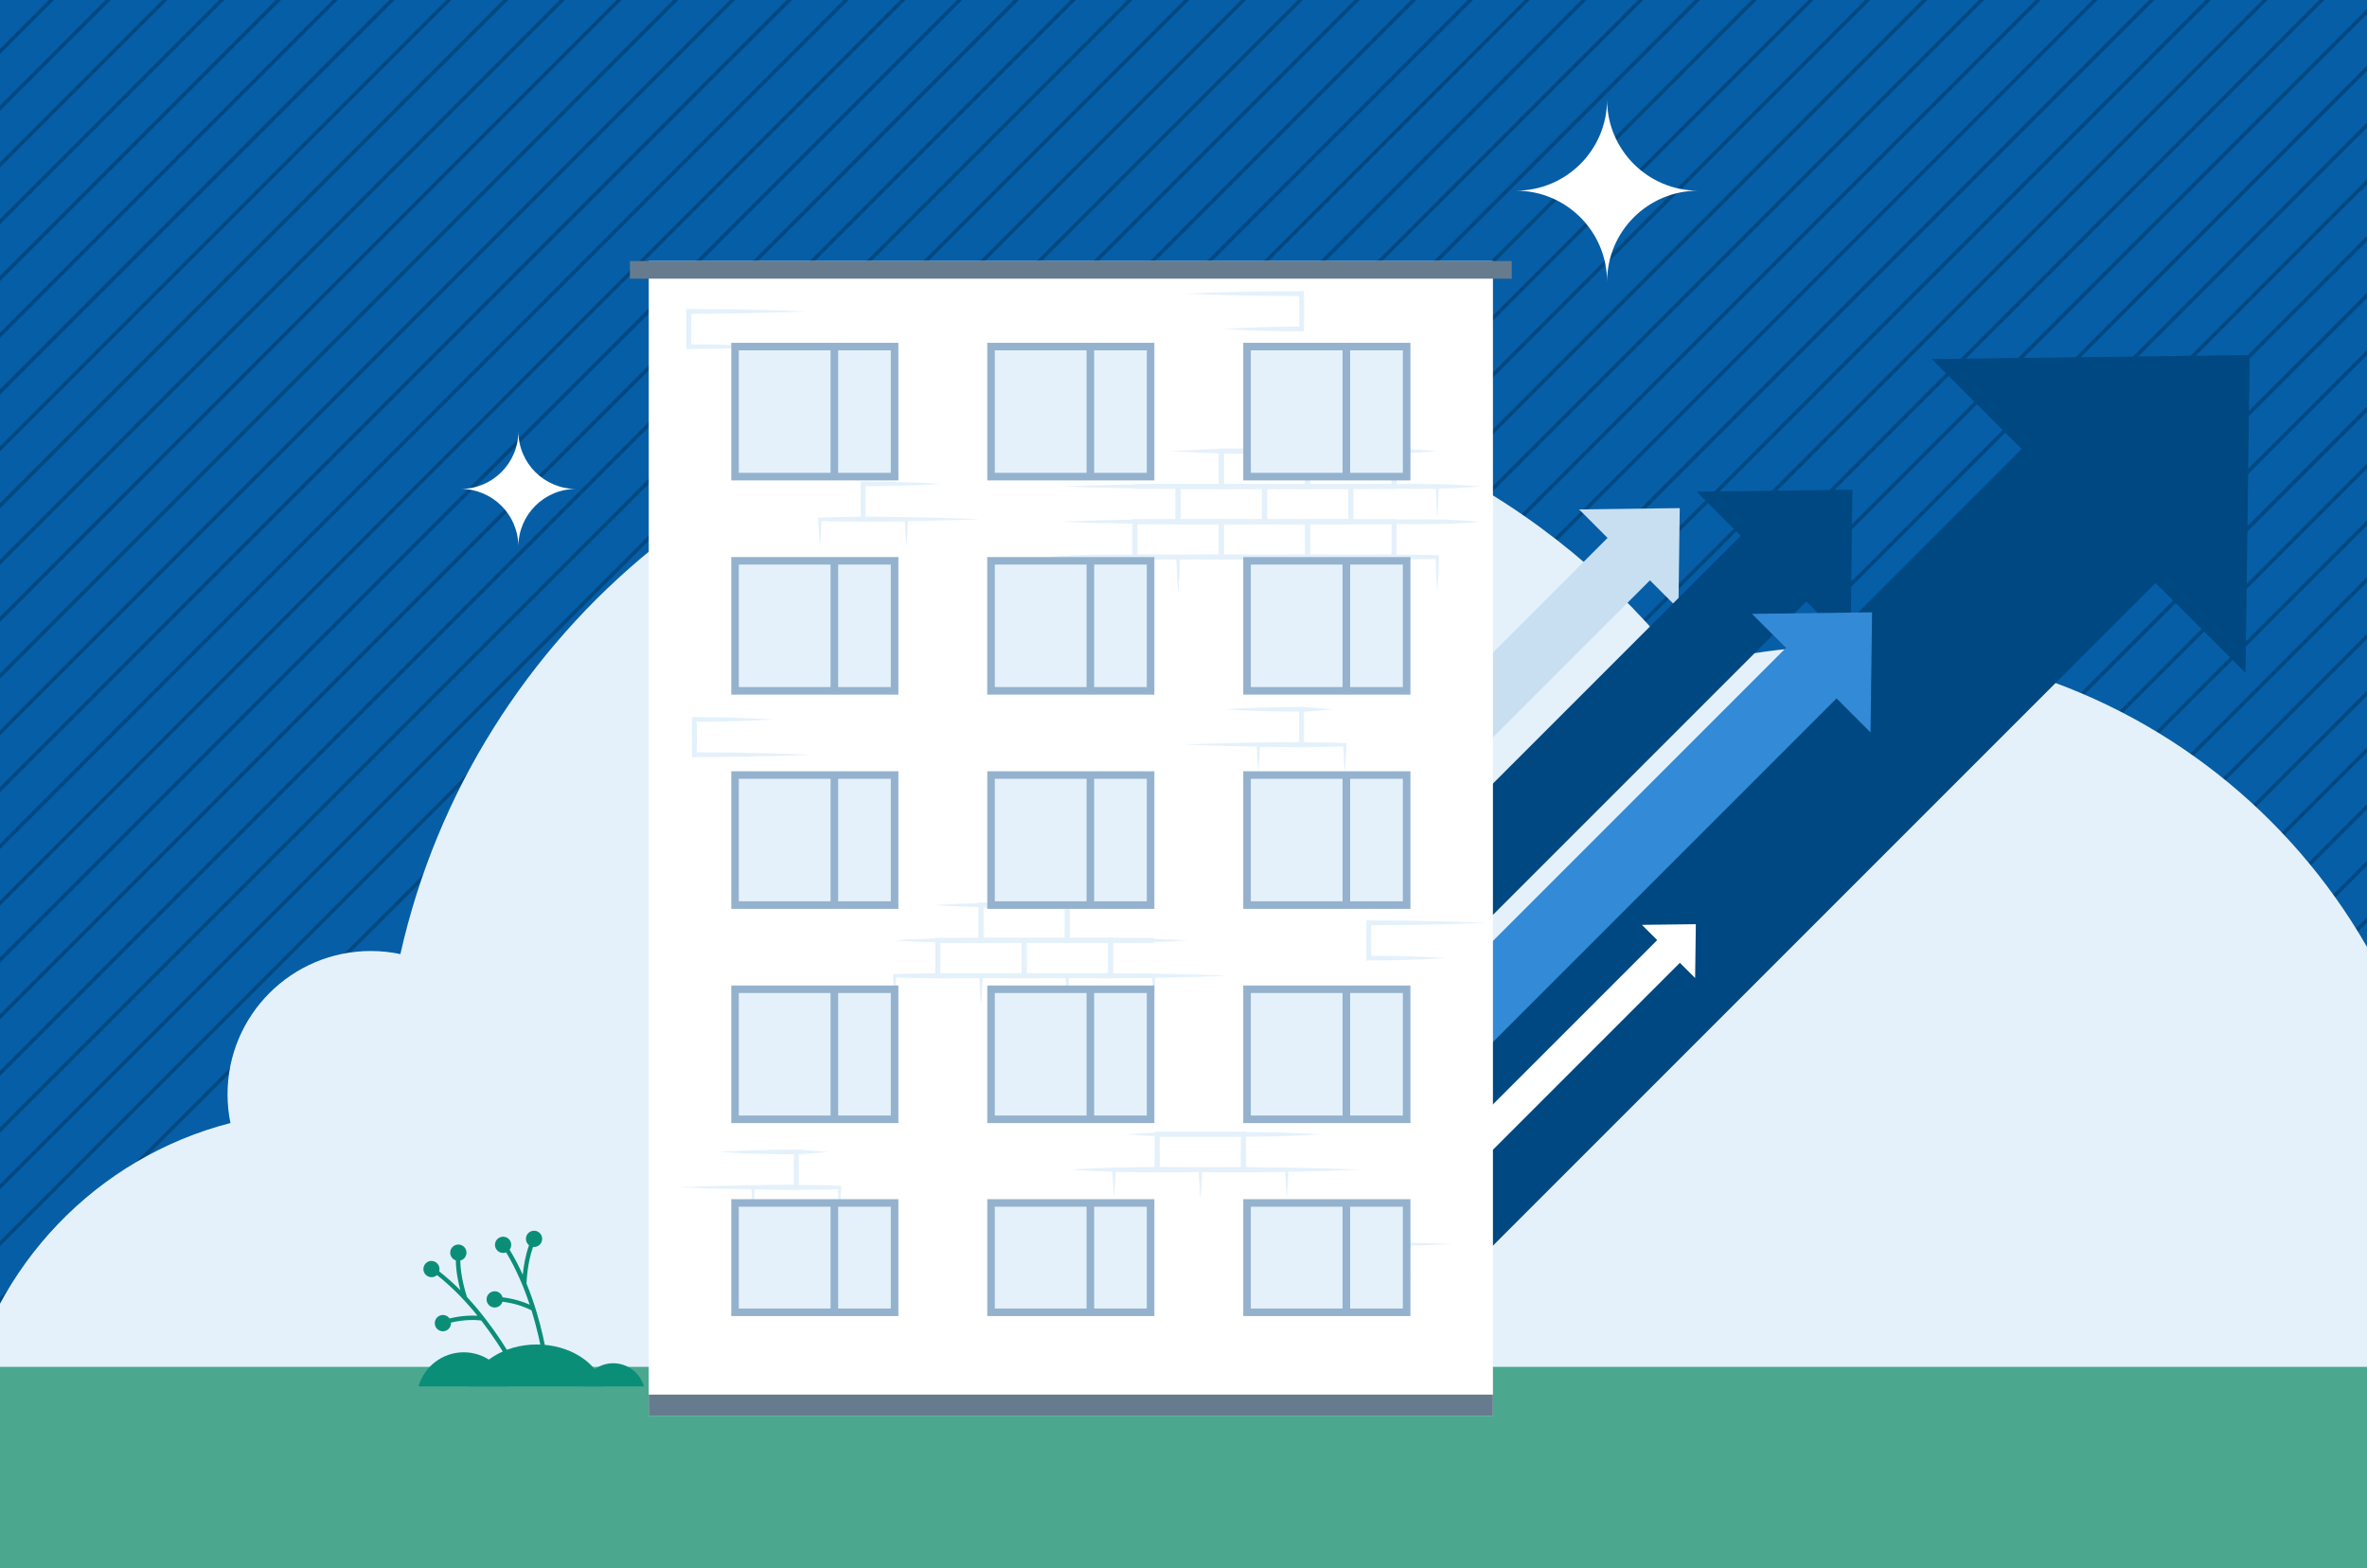 <svg xmlns="http://www.w3.org/2000/svg" xmlns:xlink="http://www.w3.org/1999/xlink" id="_&#x30EC;&#x30A4;&#x30E4;&#x30FC;_1" data-name="&#x30EC;&#x30A4;&#x30E4;&#x30FC; 1" width="400" height="265" viewBox="0 0 400 265"><rect x="0" y="0" width="400" height="265" fill="#333333" stroke="none"/><defs><clipPath id="clippath"><rect x="-727.7" y="-984.7" width="680" height="370" style="fill: none;"></rect></clipPath><clipPath id="clippath-1"><rect x="-727.7" y="-592.7" width="680" height="370" style="fill: none;"></rect></clipPath><clipPath id="clippath-2"><rect y="-.61" width="400" height="265.61" style="fill: none;"></rect></clipPath><clipPath id="clippath-3"><rect y="284.39" width="400" height="265.61" transform="translate(400 834.39) rotate(180)" style="fill: none;"></rect></clipPath></defs><g style="clip-path: url(#clippath); fill: none;"><g><rect x="-641.4" y="-498.59" width="1425.88" height="1.02" transform="translate(373.15 -95.3) rotate(-45)" style="fill: #004881;"></rect><rect x="-633.57" y="-490.76" width="1425.88" height="1.02" transform="translate(369.9 -87.46) rotate(-45)" style="fill: #004881;"></rect><rect x="-625.73" y="-482.92" width="1425.88" height="1.02" transform="translate(366.66 -79.63) rotate(-45)" style="fill: #004881;"></rect><rect x="-617.9" y="-475.09" width="1425.88" height="1.02" transform="translate(363.42 -71.8) rotate(-45)" style="fill: #004881;"></rect><rect x="-610.07" y="-467.26" width="1425.88" height="1.02" transform="translate(360.22 -64) rotate(-45.01)" style="fill: #004881;"></rect><rect x="-602.24" y="-459.43" width="1425.88" height="1.02" transform="translate(356.97 -56.17) rotate(-45.01)" style="fill: #004881;"></rect><rect x="-594.41" y="-451.6" width="1425.88" height="1.02" transform="translate(353.73 -48.33) rotate(-45.01)" style="fill: #004881;"></rect><rect x="-590.02" y="-440.36" width="1425.88" height="1.02" transform="translate(347.07 -41.94) rotate(-45.01)" style="fill: #004881;"></rect><rect x="-585.63" y="-429.13" width="1425.88" height="1.02" transform="translate(340.37 -35.52) rotate(-45)" style="fill: #004881;"></rect><rect x="-581.25" y="-417.9" width="1425.88" height="1.02" transform="translate(333.71 -29.13) rotate(-45)" style="fill: #004881;"></rect><rect x="-576.86" y="-406.67" width="1425.88" height="1.02" transform="translate(327.1 -22.76) rotate(-45.01)" style="fill: #004881;"></rect><rect x="-572.47" y="-395.43" width="1425.88" height="1.02" transform="translate(320.44 -16.37) rotate(-45.01)" style="fill: #004881;"></rect></g></g><g style="clip-path: url(#clippath-1); fill: none;"><g><rect x="-1032.99" y="-498.18" width="1425.88" height="1.02" transform="translate(258.18 -372.14) rotate(-45.01)" style="fill: #004881;"></rect><rect x="-1025.16" y="-490.35" width="1425.88" height="1.02" transform="translate(254.92 -364.25) rotate(-45)" style="fill: #004881;"></rect><rect x="-1017.33" y="-482.52" width="1425.88" height="1.02" transform="translate(251.68 -356.41) rotate(-45)" style="fill: #004881;"></rect><rect x="-1009.5" y="-474.69" width="1425.88" height="1.02" transform="translate(248.43 -348.58) rotate(-45)" style="fill: #004881;"></rect><rect x="-1001.67" y="-466.86" width="1425.88" height="1.02" transform="translate(245.19 -340.75) rotate(-45)" style="fill: #004881;"></rect><rect x="-993.83" y="-459.02" width="1425.88" height="1.02" transform="translate(241.95 -332.92) rotate(-45)" style="fill: #004881;"></rect><rect x="-986" y="-451.19" width="1425.88" height="1.02" transform="translate(238.7 -325.09) rotate(-45)" style="fill: #004881;"></rect><rect x="-978.17" y="-443.36" width="1425.88" height="1.02" transform="translate(235.47 -317.31) rotate(-45.01)" style="fill: #004881;"></rect><rect x="-970.34" y="-435.53" width="1425.88" height="1.02" transform="translate(232.23 -309.48) rotate(-45.01)" style="fill: #004881;"></rect><rect x="-962.51" y="-427.7" width="1425.88" height="1.02" transform="translate(228.98 -301.65) rotate(-45.01)" style="fill: #004881;"></rect><rect x="-954.67" y="-419.86" width="1425.88" height="1.02" transform="translate(225.74 -293.81) rotate(-45.01)" style="fill: #004881;"></rect><rect x="-946.84" y="-412.03" width="1425.88" height="1.02" transform="translate(222.5 -285.98) rotate(-45.01)" style="fill: #004881;"></rect><rect x="-939.01" y="-404.2" width="1425.88" height="1.02" transform="translate(219.25 -278.15) rotate(-45.01)" style="fill: #004881;"></rect><rect x="-931.18" y="-396.37" width="1425.88" height="1.02" transform="translate(216.01 -270.31) rotate(-45.01)" style="fill: #004881;"></rect><rect x="-923.35" y="-388.54" width="1425.88" height="1.02" transform="translate(212.76 -262.48) rotate(-45.01)" style="fill: #004881;"></rect><rect x="-915.52" y="-380.7" width="1425.88" height="1.02" transform="translate(209.52 -254.65) rotate(-45.01)" style="fill: #004881;"></rect><rect x="-907.68" y="-372.87" width="1425.88" height="1.02" transform="translate(206.26 -246.77) rotate(-45)" style="fill: #004881;"></rect><rect x="-899.85" y="-365.04" width="1425.88" height="1.02" transform="translate(203.02 -238.94) rotate(-45)" style="fill: #004881;"></rect><rect x="-892.02" y="-357.21" width="1425.88" height="1.02" transform="translate(199.77 -231.1) rotate(-45)" style="fill: #004881;"></rect><rect x="-884.19" y="-349.38" width="1425.88" height="1.02" transform="translate(196.53 -223.27) rotate(-45)" style="fill: #004881;"></rect><rect x="-876.36" y="-341.54" width="1425.88" height="1.02" transform="translate(193.29 -215.44) rotate(-45)" style="fill: #004881;"></rect><rect x="-868.52" y="-333.71" width="1425.88" height="1.02" transform="translate(190.06 -207.65) rotate(-45.01)" style="fill: #004881;"></rect><rect x="-860.69" y="-325.88" width="1425.88" height="1.02" transform="translate(186.81 -199.81) rotate(-45.01)" style="fill: #004881;"></rect><rect x="-852.86" y="-318.05" width="1425.88" height="1.02" transform="translate(183.57 -191.98) rotate(-45.01)" style="fill: #004881;"></rect><rect x="-845.03" y="-310.22" width="1425.88" height="1.02" transform="translate(180.32 -184.15) rotate(-45.01)" style="fill: #004881;"></rect><rect x="-837.2" y="-302.38" width="1425.88" height="1.02" transform="translate(177.08 -176.31) rotate(-45.01)" style="fill: #004881;"></rect><rect x="-829.36" y="-294.55" width="1425.88" height="1.02" transform="translate(173.84 -168.48) rotate(-45.01)" style="fill: #004881;"></rect><rect x="-821.53" y="-286.72" width="1425.88" height="1.02" transform="translate(170.59 -160.65) rotate(-45.01)" style="fill: #004881;"></rect><rect x="-813.7" y="-278.89" width="1425.88" height="1.02" transform="translate(167.35 -152.82) rotate(-45.01)" style="fill: #004881;"></rect><rect x="-805.87" y="-271.06" width="1425.88" height="1.02" transform="translate(164.1 -144.98) rotate(-45.01)" style="fill: #004881;"></rect><rect x="-798.04" y="-263.23" width="1425.88" height="1.02" transform="translate(160.84 -137.12) rotate(-45)" style="fill: #004881;"></rect><rect x="-790.2" y="-255.39" width="1425.88" height="1.02" transform="translate(157.6 -129.29) rotate(-45)" style="fill: #004881;"></rect><rect x="-782.37" y="-247.56" width="1425.88" height="1.02" transform="translate(154.36 -121.46) rotate(-45)" style="fill: #004881;"></rect><rect x="-774.54" y="-239.73" width="1425.88" height="1.02" transform="translate(151.11 -113.62) rotate(-45)" style="fill: #004881;"></rect><rect x="-766.71" y="-231.9" width="1425.88" height="1.02" transform="translate(147.87 -105.79) rotate(-45)" style="fill: #004881;"></rect><rect x="-758.88" y="-224.07" width="1425.88" height="1.02" transform="translate(144.62 -97.96) rotate(-45)" style="fill: #004881;"></rect><rect x="-751.04" y="-216.23" width="1425.88" height="1.02" transform="translate(141.38 -90.13) rotate(-45)" style="fill: #004881;"></rect><rect x="-743.21" y="-208.4" width="1425.88" height="1.02" transform="translate(138.14 -82.3) rotate(-45)" style="fill: #004881;"></rect><rect x="-735.38" y="-200.57" width="1425.88" height="1.02" transform="translate(134.89 -74.47) rotate(-45)" style="fill: #004881;"></rect><rect x="-727.55" y="-192.74" width="1425.88" height="1.02" transform="translate(131.66 -66.65) rotate(-45.01)" style="fill: #004881;"></rect><rect x="-719.72" y="-184.91" width="1425.88" height="1.02" transform="translate(128.42 -58.82) rotate(-45.01)" style="fill: #004881;"></rect><rect x="-711.89" y="-177.07" width="1425.88" height="1.02" transform="translate(125.17 -50.98) rotate(-45.01)" style="fill: #004881;"></rect><rect x="-704.05" y="-169.24" width="1425.88" height="1.02" transform="translate(121.93 -43.15) rotate(-45.01)" style="fill: #004881;"></rect><rect x="-696.22" y="-161.41" width="1425.88" height="1.02" transform="translate(118.69 -35.32) rotate(-45.01)" style="fill: #004881;"></rect><rect x="-688.39" y="-153.58" width="1425.88" height="1.02" transform="translate(115.44 -27.48) rotate(-45.01)" style="fill: #004881;"></rect><rect x="-680.56" y="-145.75" width="1425.88" height="1.02" transform="translate(112.18 -19.64) rotate(-45)" style="fill: #004881;"></rect><rect x="-672.73" y="-137.91" width="1425.88" height="1.02" transform="translate(108.95 -11.81) rotate(-45)" style="fill: #004881;"></rect><rect x="-664.89" y="-130.08" width="1425.88" height="1.02" transform="translate(105.69 -3.98) rotate(-45)" style="fill: #004881;"></rect><rect x="-657.06" y="-122.25" width="1425.88" height="1.02" transform="translate(102.45 3.85) rotate(-45)" style="fill: #004881;"></rect><rect x="-649.23" y="-114.42" width="1425.88" height="1.02" transform="translate(99.21 11.69) rotate(-45)" style="fill: #004881;"></rect><rect x="-641.4" y="-106.59" width="1425.88" height="1.02" transform="translate(95.96 19.52) rotate(-45)" style="fill: #004881;"></rect><rect x="-633.57" y="-98.76" width="1425.88" height="1.02" transform="translate(92.72 27.35) rotate(-45)" style="fill: #004881;"></rect><rect x="-625.73" y="-90.92" width="1425.88" height="1.02" transform="translate(89.47 35.18) rotate(-45)" style="fill: #004881;"></rect><rect x="-617.9" y="-83.09" width="1425.88" height="1.02" transform="translate(86.23 43.01) rotate(-45)" style="fill: #004881;"></rect><rect x="-610.07" y="-75.26" width="1425.88" height="1.02" transform="translate(83 50.85) rotate(-45.01)" style="fill: #004881;"></rect><rect x="-602.24" y="-67.43" width="1425.88" height="1.02" transform="translate(79.76 58.68) rotate(-45.01)" style="fill: #004881;"></rect><rect x="-594.41" y="-59.6" width="1425.88" height="1.02" transform="translate(76.51 66.51) rotate(-45.01)" style="fill: #004881;"></rect><rect x="-590.02" y="-48.36" width="1425.88" height="1.02" transform="translate(69.85 72.91) rotate(-45.01)" style="fill: #004881;"></rect><rect x="-585.63" y="-37.13" width="1425.88" height="1.02" transform="translate(63.18 79.29) rotate(-45)" style="fill: #004881;"></rect><rect x="-581.25" y="-25.9" width="1425.88" height="1.02" transform="translate(56.53 85.68) rotate(-45)" style="fill: #004881;"></rect><rect x="-576.86" y="-14.67" width="1425.88" height="1.02" transform="translate(49.88 92.09) rotate(-45.01)" style="fill: #004881;"></rect><rect x="-572.47" y="-3.43" width="1425.88" height="1.02" transform="translate(43.22 98.48) rotate(-45.01)" style="fill: #004881;"></rect></g></g><g style="clip-path: url(#clippath-2); fill: none;"><rect y="-.61" width="400" height="265.61" style="fill: #065ea6;"></rect><g><rect x="-557.74" y="-244.66" width="873.28" height=".62" transform="translate(137.31 -157.2) rotate(-45)" style="fill: #004881;"></rect><rect x="-552.95" y="-239.86" width="873.28" height=".62" transform="translate(135.33 -152.43) rotate(-45)" style="fill: #004881;"></rect><rect x="-548.15" y="-235.06" width="873.28" height=".62" transform="translate(133.34 -147.63) rotate(-45)" style="fill: #004881;"></rect><rect x="-543.35" y="-230.27" width="873.28" height=".62" transform="translate(131.35 -142.83) rotate(-45)" style="fill: #004881;"></rect><rect x="-538.56" y="-225.47" width="873.28" height=".62" transform="translate(129.37 -138.03) rotate(-45)" style="fill: #004881;"></rect><rect x="-533.76" y="-220.67" width="873.28" height=".62" transform="translate(127.38 -133.24) rotate(-45)" style="fill: #004881;"></rect><rect x="-528.96" y="-215.88" width="873.28" height=".62" transform="translate(125.39 -128.44) rotate(-45)" style="fill: #004881;"></rect><rect x="-524.17" y="-211.08" width="873.28" height=".62" transform="translate(123.41 -123.64) rotate(-45)" style="fill: #004881;"></rect><rect x="-519.37" y="-206.28" width="873.28" height=".62" transform="translate(121.42 -118.84) rotate(-45)" style="fill: #004881;"></rect><rect x="-514.57" y="-201.49" width="873.28" height=".62" transform="translate(119.43 -114.05) rotate(-45)" style="fill: #004881;"></rect><rect x="-509.78" y="-196.69" width="873.28" height=".62" transform="translate(117.44 -109.23) rotate(-45)" style="fill: #004881;"></rect><rect x="-504.98" y="-191.89" width="873.28" height=".62" transform="translate(115.45 -104.44) rotate(-45)" style="fill: #004881;"></rect><rect x="-500.18" y="-187.1" width="873.28" height=".62" transform="translate(113.46 -99.64) rotate(-45)" style="fill: #004881;"></rect><rect x="-495.39" y="-182.3" width="873.28" height=".62" transform="translate(111.48 -94.84) rotate(-45)" style="fill: #004881;"></rect><rect x="-490.59" y="-177.5" width="873.28" height=".62" transform="translate(109.49 -90.05) rotate(-45)" style="fill: #004881;"></rect><rect x="-485.79" y="-172.71" width="873.28" height=".62" transform="translate(107.51 -85.26) rotate(-45)" style="fill: #004881;"></rect><rect x="-481" y="-167.91" width="873.28" height=".62" transform="translate(105.52 -80.47) rotate(-45)" style="fill: #004881;"></rect><rect x="-476.2" y="-163.11" width="873.28" height=".62" transform="translate(103.54 -75.67) rotate(-45)" style="fill: #004881;"></rect><rect x="-471.4" y="-158.32" width="873.28" height=".62" transform="translate(101.55 -70.87) rotate(-45)" style="fill: #004881;"></rect><rect x="-466.61" y="-153.52" width="873.28" height=".62" transform="translate(99.56 -66.08) rotate(-45)" style="fill: #004881;"></rect><rect x="-461.81" y="-148.72" width="873.28" height=".62" transform="translate(97.58 -61.28) rotate(-45)" style="fill: #004881;"></rect><rect x="-457.01" y="-143.93" width="873.28" height=".62" transform="translate(95.59 -56.48) rotate(-45)" style="fill: #004881;"></rect><rect x="-452.22" y="-139.13" width="873.28" height=".62" transform="translate(93.6 -51.68) rotate(-45)" style="fill: #004881;"></rect><rect x="-447.42" y="-134.33" width="873.28" height=".62" transform="translate(91.62 -46.89) rotate(-45)" style="fill: #004881;"></rect><rect x="-442.62" y="-129.54" width="873.28" height=".62" transform="translate(89.63 -42.09) rotate(-45)" style="fill: #004881;"></rect><rect x="-437.83" y="-124.74" width="873.28" height=".62" transform="translate(87.64 -37.29) rotate(-45)" style="fill: #004881;"></rect><rect x="-433.03" y="-119.94" width="873.28" height=".62" transform="translate(85.66 -32.49) rotate(-45)" style="fill: #004881;"></rect><rect x="-428.23" y="-115.15" width="873.28" height=".62" transform="translate(83.67 -27.7) rotate(-45)" style="fill: #004881;"></rect><rect x="-423.44" y="-110.35" width="873.28" height=".62" transform="translate(81.68 -22.89) rotate(-45)" style="fill: #004881;"></rect><rect x="-418.64" y="-105.55" width="873.28" height=".62" transform="translate(79.69 -18.1) rotate(-45)" style="fill: #004881;"></rect><rect x="-413.84" y="-100.76" width="873.28" height=".62" transform="translate(77.71 -13.31) rotate(-45)" style="fill: #004881;"></rect><rect x="-409.05" y="-95.96" width="873.28" height=".62" transform="translate(75.72 -8.51) rotate(-45)" style="fill: #004881;"></rect><rect x="-404.25" y="-91.16" width="873.28" height=".62" transform="translate(73.74 -3.71) rotate(-45)" style="fill: #004881;"></rect><rect x="-399.45" y="-86.37" width="873.28" height=".62" transform="translate(71.75 1.09) rotate(-45)" style="fill: #004881;"></rect><rect x="-394.66" y="-81.57" width="873.28" height=".62" transform="translate(69.76 5.88) rotate(-45)" style="fill: #004881;"></rect><rect x="-389.86" y="-76.77" width="873.28" height=".62" transform="translate(67.77 10.68) rotate(-45)" style="fill: #004881;"></rect><rect x="-385.06" y="-71.98" width="873.28" height=".62" transform="translate(65.79 15.48) rotate(-45)" style="fill: #004881;"></rect><rect x="-380.27" y="-67.18" width="873.28" height=".62" transform="translate(63.8 20.27) rotate(-45)" style="fill: #004881;"></rect><rect x="-375.47" y="-62.38" width="873.28" height=".62" transform="translate(61.81 25.07) rotate(-45)" style="fill: #004881;"></rect><rect x="-370.67" y="-57.59" width="873.28" height=".62" transform="translate(59.83 29.87) rotate(-45)" style="fill: #004881;"></rect><rect x="-365.88" y="-52.79" width="873.28" height=".62" transform="translate(57.83 34.67) rotate(-45)" style="fill: #004881;"></rect><rect x="-361.08" y="-47.99" width="873.28" height=".62" transform="translate(55.85 39.46) rotate(-45)" style="fill: #004881;"></rect><rect x="-356.28" y="-43.2" width="873.28" height=".62" transform="translate(53.86 44.26) rotate(-45)" style="fill: #004881;"></rect><rect x="-351.49" y="-38.4" width="873.28" height=".62" transform="translate(51.87 49.06) rotate(-45)" style="fill: #004881;"></rect><rect x="-346.69" y="-33.6" width="873.28" height=".62" transform="translate(49.89 53.85) rotate(-45)" style="fill: #004881;"></rect><rect x="-341.89" y="-28.81" width="873.28" height=".62" transform="translate(47.9 58.65) rotate(-45)" style="fill: #004881;"></rect><rect x="-337.1" y="-24.01" width="873.28" height=".62" transform="translate(45.91 63.45) rotate(-45)" style="fill: #004881;"></rect><rect x="-332.3" y="-19.21" width="873.28" height=".62" transform="translate(43.93 68.24) rotate(-45)" style="fill: #004881;"></rect><rect x="-327.5" y="-14.42" width="873.28" height=".62" transform="translate(41.94 73.04) rotate(-45)" style="fill: #004881;"></rect><rect x="-322.71" y="-9.62" width="873.28" height=".62" transform="translate(39.96 77.84) rotate(-45.01)" style="fill: #004881;"></rect><rect x="-317.91" y="-4.82" width="873.28" height=".62" transform="translate(37.97 82.64) rotate(-45.01)" style="fill: #004881;"></rect><rect x="-313.11" y="-.03" width="873.28" height=".62" transform="translate(35.99 87.44) rotate(-45.01)" style="fill: #004881;"></rect><rect x="-308.32" y="4.77" width="873.28" height=".62" transform="translate(34 92.24) rotate(-45.01)" style="fill: #004881;"></rect><rect x="-303.52" y="9.57" width="873.28" height=".62" transform="translate(32.01 97.03) rotate(-45.01)" style="fill: #004881;"></rect><rect x="-298.72" y="14.36" width="873.28" height=".62" transform="translate(30.03 101.83) rotate(-45.01)" style="fill: #004881;"></rect><rect x="-293.93" y="19.16" width="873.28" height=".62" transform="translate(28.04 106.63) rotate(-45.01)" style="fill: #004881;"></rect><rect x="-289.13" y="23.96" width="873.28" height=".62" transform="translate(26.05 111.43) rotate(-45.01)" style="fill: #004881;"></rect><rect x="-284.33" y="28.75" width="873.28" height=".62" transform="translate(24.06 116.21) rotate(-45)" style="fill: #004881;"></rect><rect x="-279.54" y="33.55" width="873.28" height=".62" transform="translate(22.07 121) rotate(-45)" style="fill: #004881;"></rect><rect x="-274.74" y="38.35" width="873.28" height=".62" transform="translate(20.08 125.8) rotate(-45)" style="fill: #004881;"></rect><rect x="-269.94" y="43.14" width="873.28" height=".62" transform="translate(18.1 130.6) rotate(-45)" style="fill: #004881;"></rect><rect x="-265.15" y="47.94" width="873.28" height=".62" transform="translate(16.11 135.39) rotate(-45)" style="fill: #004881;"></rect><rect x="-260.35" y="52.74" width="873.28" height=".62" transform="translate(14.12 140.19) rotate(-45)" style="fill: #004881;"></rect><rect x="-255.55" y="57.53" width="873.28" height=".62" transform="translate(12.15 145.01) rotate(-45.01)" style="fill: #004881;"></rect><rect x="-250.76" y="62.33" width="873.28" height=".62" transform="translate(10.16 149.8) rotate(-45.01)" style="fill: #004881;"></rect><rect x="-245.96" y="67.13" width="873.28" height=".62" transform="translate(8.17 154.6) rotate(-45.01)" style="fill: #004881;"></rect><rect x="-241.16" y="71.92" width="873.28" height=".62" transform="translate(6.19 159.4) rotate(-45.01)" style="fill: #004881;"></rect><rect x="-236.37" y="76.72" width="873.28" height=".62" transform="translate(4.2 164.2) rotate(-45.01)" style="fill: #004881;"></rect><rect x="-231.57" y="81.52" width="873.28" height=".62" transform="translate(2.21 168.99) rotate(-45.01)" style="fill: #004881;"></rect><rect x="-226.77" y="86.31" width="873.28" height=".62" transform="translate(.23 173.79) rotate(-45.01)" style="fill: #004881;"></rect><rect x="-221.98" y="91.11" width="873.28" height=".62" transform="translate(-1.76 178.59) rotate(-45.01)" style="fill: #004881;"></rect><rect x="-217.18" y="95.91" width="873.28" height=".62" transform="translate(-3.75 183.39) rotate(-45.01)" style="fill: #004881;"></rect><rect x="-212.38" y="100.7" width="873.28" height=".62" transform="translate(-5.75 188.16) rotate(-45)" style="fill: #004881;"></rect><rect x="-207.59" y="105.5" width="873.28" height=".62" transform="translate(-7.73 192.95) rotate(-45)" style="fill: #004881;"></rect><rect x="-202.79" y="110.3" width="873.28" height=".62" transform="translate(-9.72 197.75) rotate(-45)" style="fill: #004881;"></rect><rect x="-197.99" y="115.09" width="873.28" height=".62" transform="translate(-11.71 202.55) rotate(-45)" style="fill: #004881;"></rect><rect x="-193.2" y="119.89" width="873.28" height=".62" transform="translate(-13.69 207.34) rotate(-45)" style="fill: #004881;"></rect><rect x="-188.4" y="124.69" width="873.28" height=".62" transform="translate(-15.67 212.17) rotate(-45.01)" style="fill: #004881;"></rect><rect x="-183.6" y="129.48" width="873.28" height=".62" transform="translate(-17.66 216.97) rotate(-45.01)" style="fill: #004881;"></rect><rect x="-178.81" y="134.28" width="873.28" height=".62" transform="translate(-19.64 221.77) rotate(-45.01)" style="fill: #004881;"></rect><rect x="-174.01" y="139.08" width="873.28" height=".62" transform="translate(-21.63 226.56) rotate(-45.01)" style="fill: #004881;"></rect><rect x="-169.21" y="143.87" width="873.28" height=".62" transform="translate(-23.62 231.36) rotate(-45.01)" style="fill: #004881;"></rect><rect x="-164.42" y="148.67" width="873.28" height=".62" transform="translate(-25.6 236.16) rotate(-45.01)" style="fill: #004881;"></rect><rect x="-159.62" y="153.47" width="873.28" height=".62" transform="translate(-27.59 240.96) rotate(-45.01)" style="fill: #004881;"></rect><rect x="-154.83" y="158.26" width="873.28" height=".62" transform="translate(-29.58 245.75) rotate(-45.01)" style="fill: #004881;"></rect><rect x="-150.03" y="163.06" width="873.28" height=".62" transform="translate(-31.56 250.55) rotate(-45.01)" style="fill: #004881;"></rect><rect x="-145.23" y="167.86" width="873.28" height=".62" transform="translate(-33.56 255.31) rotate(-45)" style="fill: #004881;"></rect><rect x="-140.44" y="172.65" width="873.28" height=".62" transform="translate(-35.55 260.11) rotate(-45)" style="fill: #004881;"></rect><rect x="-135.64" y="177.45" width="873.28" height=".62" transform="translate(-37.53 264.9) rotate(-45)" style="fill: #004881;"></rect><rect x="-130.84" y="182.25" width="873.28" height=".62" transform="translate(-39.52 269.7) rotate(-45)" style="fill: #004881;"></rect><rect x="-126.05" y="187.04" width="873.28" height=".62" transform="translate(-41.51 274.5) rotate(-45)" style="fill: #004881;"></rect><rect x="-121.25" y="191.84" width="873.28" height=".62" transform="translate(-43.5 279.29) rotate(-45)" style="fill: #004881;"></rect><rect x="-116.45" y="196.64" width="873.28" height=".62" transform="translate(-45.48 284.09) rotate(-45)" style="fill: #004881;"></rect><rect x="-111.66" y="201.43" width="873.28" height=".62" transform="translate(-47.47 288.89) rotate(-45)" style="fill: #004881;"></rect><rect x="-106.86" y="206.23" width="873.28" height=".62" transform="translate(-49.46 293.68) rotate(-45)" style="fill: #004881;"></rect><rect x="-102.06" y="211.03" width="873.28" height=".62" transform="translate(-51.43 298.52) rotate(-45.01)" style="fill: #004881;"></rect><rect x="-97.27" y="215.82" width="873.28" height=".62" transform="translate(-53.42 303.32) rotate(-45.01)" style="fill: #004881;"></rect><rect x="-92.47" y="220.62" width="873.28" height=".62" transform="translate(-55.41 308.12) rotate(-45.01)" style="fill: #004881;"></rect><rect x="-87.67" y="225.42" width="873.28" height=".62" transform="translate(-57.39 312.92) rotate(-45.01)" style="fill: #004881;"></rect><rect x="-82.88" y="230.21" width="873.28" height=".62" transform="translate(-59.38 317.71) rotate(-45.01)" style="fill: #004881;"></rect><rect x="-78.08" y="235.01" width="873.28" height=".62" transform="translate(-61.37 322.51) rotate(-45.01)" style="fill: #004881;"></rect><rect x="-73.28" y="239.81" width="873.28" height=".62" transform="translate(-63.36 327.26) rotate(-45)" style="fill: #004881;"></rect><rect x="-68.49" y="244.6" width="873.28" height=".62" transform="translate(-65.35 332.08) rotate(-45)" style="fill: #004881;"></rect><rect x="-63.69" y="249.4" width="873.28" height=".62" transform="translate(-67.34 336.85) rotate(-45)" style="fill: #004881;"></rect><rect x="-58.89" y="254.2" width="873.28" height=".62" transform="translate(-69.32 341.65) rotate(-45)" style="fill: #004881;"></rect><rect x="-54.1" y="258.99" width="873.28" height=".62" transform="translate(-71.31 346.45) rotate(-45)" style="fill: #004881;"></rect><rect x="-49.3" y="263.79" width="873.28" height=".62" transform="translate(-73.3 351.24) rotate(-45)" style="fill: #004881;"></rect><rect x="-44.5" y="268.59" width="873.28" height=".62" transform="translate(-75.28 356.04) rotate(-45)" style="fill: #004881;"></rect><rect x="-39.71" y="273.38" width="873.28" height=".62" transform="translate(-77.27 360.84) rotate(-45)" style="fill: #004881;"></rect><rect x="-34.91" y="278.18" width="873.28" height=".62" transform="translate(-79.26 365.63) rotate(-45)" style="fill: #004881;"></rect><rect x="-30.11" y="282.98" width="873.28" height=".62" transform="translate(-81.24 370.49) rotate(-45.01)" style="fill: #004881;"></rect><rect x="-25.32" y="287.77" width="873.28" height=".62" transform="translate(-83.22 375.28) rotate(-45.01)" style="fill: #004881;"></rect><rect x="-20.52" y="292.57" width="873.28" height=".62" transform="translate(-85.21 380.08) rotate(-45.01)" style="fill: #004881;"></rect><rect x="-17.83" y="299.45" width="873.28" height=".62" transform="translate(-89.29 384) rotate(-45.01)" style="fill: #004881;"></rect><rect x="-15.15" y="306.33" width="873.28" height=".62" transform="translate(-93.37 387.85) rotate(-45)" style="fill: #004881;"></rect><rect x="-12.46" y="313.21" width="873.28" height=".62" transform="translate(-97.45 391.77) rotate(-45)" style="fill: #004881;"></rect><rect x="-9.77" y="320.09" width="873.28" height=".62" transform="translate(-101.52 395.74) rotate(-45.01)" style="fill: #004881;"></rect><rect x="-7.09" y="326.96" width="873.28" height=".62" transform="translate(-105.6 399.66) rotate(-45.01)" style="fill: #004881;"></rect></g><path d="m256.18,32.22c8.51,0,15.4-6.9,15.4-15.4,0,8.51,6.9,15.4,15.4,15.4-8.51,0-15.4,6.9-15.4,15.4,0-8.51-6.9-15.4-15.4-15.4Z" style="fill: #fff;"></path><path d="m312.27,109.15c-9.54,0-18.77,1.32-27.51,3.79-22.49-28.96-57.64-47.6-97.15-47.6-58.6,0-107.62,41-119.95,95.88-1.61-.34-3.28-.52-4.99-.52-13.37,0-24.22,10.84-24.22,24.22,0,1.66.17,3.28.49,4.85-22.58,5.8-40.17,24.08-44.98,47.04-.86,4.1-1.31,8.36-1.31,12.72,0,11.56,3.18,22.37,8.71,31.62h382.84c12-12.17,20.94-27.36,25.57-44.33,2.31-8.48,3.55-17.41,3.55-26.63,0-55.8-45.23-101.03-101.03-101.03Z" style="fill: #e4f1fb;"></path><path d="m77.85,82.62c5.39,0,9.75-4.37,9.75-9.75,0,5.39,4.37,9.75,9.75,9.75-5.39,0-9.75,4.37-9.75,9.75,0-5.39-4.37-9.75-9.75-9.75Z" style="fill: #fff;"></path><g><polygon points="380.17 59.99 326.43 60.67 379.48 113.72 380.17 59.99" style="fill: #004881;"></polygon><rect x="275.53" y="60.53" width="32.01" height="176.18" transform="translate(392.58 459.86) rotate(-135)" style="fill: #004881;"></rect></g><g><polygon points="283.86 85.86 266.85 86.08 283.64 102.88 283.86 85.86" style="fill: #c8dff2;"></polygon><rect x="235.13" y="79.57" width="10.13" height="99.9" transform="translate(318.45 390.96) rotate(-135)" style="fill: #c8dff2;"></rect></g><g><polygon points="313.04 82.75 286.7 83.08 312.71 109.1 313.04 82.75" style="fill: #004881;"></polygon><rect x="261.74" y="83.02" width="15.69" height="86.39" transform="translate(370.96 406.08) rotate(-135)" style="fill: #004881;"></rect></g><g><polygon points="316.36 103.47 296.07 103.73 316.1 123.76 316.36 103.47" style="fill: #338ad7;"></polygon><rect x="268" y="100.01" width="12.08" height="91.57" transform="translate(364.72 442.66) rotate(-135)" style="fill: #338ad7;"></rect></g><rect x="-3.17" y="230.97" width="404.9" height="34.39" style="fill: #4ba88f;"></rect><g><polygon points="286.58 156.17 277.47 156.28 286.46 165.27 286.58 156.17" style="fill: #fff;"></polygon><rect x="262.44" y="153.6" width="5.42" height="47.99" transform="translate(327.06 490.66) rotate(-135)" style="fill: #fff;"></rect></g><g><rect x="109.63" y="44.11" width="142.66" height="195.12" style="fill: #fff;"></rect><g><g><polygon points="206.81 82.62 191.8 82.62 191.8 81.77 205.96 81.77 205.96 76.23 206.81 76.23 206.81 82.62" style="fill: #e4f1fb;"></polygon><path d="m228.28,70.27c.15,1.99.24,3.98.3,5.96v.29s-.3.01-.3.01c-2.43.1-4.86.08-7.3.12-2.43-.04-4.86-.02-7.3-.12h-.31s0-.3,0-.3c.06-1.99.15-3.98.3-5.96.16,1.99.24,3.98.3,5.96l-.3-.3c2.43-.1,4.86-.08,7.3-.12,2.43.05,4.86.02,7.3.12l-.3.3c.06-1.99.15-3.98.3-5.96Z" style="fill: #e4f1fb;"></path><path d="m242.87,76.23c-2.43.23-4.86.33-7.3.39-2.43.04-4.86.04-7.3-.03h-.38s.01-.36.01-.36c.08-1.99.16-3.98.36-5.96.2,1.99.28,3.98.36,5.96l-.36-.36c2.43-.07,4.86-.07,7.3-.03,2.43.06,4.86.16,7.3.39Z" style="fill: #e4f1fb;"></path><path d="m221.41,82.62h-15.44v-6.82h15.44v6.82Zm-14.59-.85h13.74v-5.11h-13.74v5.11Z" style="fill: #e4f1fb;"></path><path d="m236,82.62h-15.44v-6.82h15.44v6.82Zm-14.59-.85h13.74v-5.11h-13.74v5.11Z" style="fill: #e4f1fb;"></path><path d="m250.16,82.2c-2.43.23-4.86.33-7.3.39-2.43.04-4.86.04-7.3-.03h-.38s.01-.36.01-.36c.08-1.99.16-3.98.36-5.96.2,1.99.28,3.98.36,5.96l-.36-.36c2.43-.07,4.86-.07,7.3-.03,2.43.06,4.86.16,7.3.39Z" style="fill: #e4f1fb;"></path><path d="m179.24,82.2c3.31-.15,6.62-.24,9.92-.3,3.31-.09,6.62-.08,9.92-.11h.4s0,.4,0,.4c.02,1.99.02,3.98,0,5.96v.41s-.41,0-.41,0c-3.31-.03-6.62-.02-9.92-.11-3.31-.06-6.62-.15-9.92-.3,3.31-.15,6.62-.24,9.92-.3,3.31-.09,6.62-.08,9.92-.11l-.41.41c-.02-1.99-.02-3.98,0-5.96l.4.4c-3.31-.03-6.62-.02-9.92-.11-3.31-.06-6.62-.15-9.92-.3Z" style="fill: #e4f1fb;"></path><path d="m191.8,88.16c.2,1.99.28,3.98.36,5.96v.35s-.36.01-.36.01c-2.43.07-4.86.07-7.3.03-2.43-.06-4.86-.16-7.3-.39,2.43-.23,4.86-.34,7.3-.39,2.43-.04,4.86-.04,7.3.03l-.36.36c.08-1.99.16-3.98.36-5.96Z" style="fill: #e4f1fb;"></path><path d="m206.81,94.55h-15.44v-6.82h15.44v6.82Zm-14.59-.85h13.74v-5.11h-13.74v5.11Z" style="fill: #e4f1fb;"></path><path d="m214.11,88.59h-15.44v-6.82h15.44v6.82Zm-14.59-.85h13.74v-5.11h-13.74v5.11Z" style="fill: #e4f1fb;"></path><path d="m228.7,88.59h-15.44v-6.82h15.44v6.82Zm-14.59-.85h13.74v-5.11h-13.74v5.11Z" style="fill: #e4f1fb;"></path><path d="m242.87,88.16l-7.2.24c-2.44.07-4.92.14-7.39.14h-.38s0-.38,0-.38l-.04-5.96v-.43s.42,0,.42,0l7.3.05c2.43,0,4.86.1,7.3.14h.24s0,.23,0,.23c-.06,2.04-.16,4.05-.23,5.96Zm0,0l-.23-5.96.23.23c-2.43.04-4.86.13-7.3.14l-7.3.05.42-.42-.04,5.96-.38-.38c2.39,0,4.77.08,7.2.14l7.39.24Z" style="fill: #e4f1fb;"></path><path d="m221.41,94.55h-15.44v-6.82h15.44v6.82Zm-14.59-.85h13.74v-5.11h-13.74v5.11Z" style="fill: #e4f1fb;"></path><path d="m236,94.55h-15.44v-6.82h15.44v6.82Zm-14.59-.85h13.74v-5.11h-13.74v5.11Z" style="fill: #e4f1fb;"></path><path d="m235.57,94.13c-.2-1.99-.28-3.98-.36-5.96v-.35s.36-.01.36-.01c2.43-.07,4.86-.07,7.3-.03,2.43.06,4.86.16,7.3.39-2.43.23-4.86.34-7.3.39-2.43.04-4.86.04-7.3-.03l.36-.36c-.08,1.99-.16,3.98-.36,5.96Z" style="fill: #e4f1fb;"></path><path d="m184.5,100.09c-.15-1.99-.24-3.98-.3-5.96v-.29s.3-.01.3-.01c2.43-.1,4.86-.08,7.3-.12,2.43.04,4.86.02,7.3.12h.31s0,.3,0,.3c-.06,1.99-.15,3.98-.3,5.96-.16-1.99-.24-3.98-.3-5.96l.3.3c-2.43.1-4.86.08-7.3.12-2.43-.05-4.86-.02-7.3-.12l.3-.3c-.06,1.99-.15,3.98-.3,5.96Z" style="fill: #e4f1fb;"></path><path d="m199.09,100.09c-.15-1.99-.24-3.98-.3-5.96v-.29s.3-.01.3-.01c2.43-.1,4.86-.08,7.3-.12,2.43.04,4.86.02,7.3.12h.31s0,.3,0,.3c-.06,1.99-.15,3.98-.3,5.96-.16-1.99-.24-3.98-.3-5.96l.3.3c-2.43.1-4.86.08-7.3.12-2.43-.05-4.86-.02-7.3-.12l.3-.3c-.06,1.99-.15,3.98-.3,5.96Z" style="fill: #e4f1fb;"></path><path d="m213.69,100.09c-.15-1.99-.24-3.98-.3-5.96v-.29s.3-.01.3-.01c2.43-.1,4.86-.08,7.3-.12,2.43.04,4.86.02,7.3.12h.31s0,.3,0,.3c-.06,1.99-.15,3.98-.3,5.96-.16-1.99-.24-3.98-.3-5.96l.3.3c-2.43.1-4.86.08-7.3.12-2.43-.05-4.86-.02-7.3-.12l.3-.3c-.06,1.99-.15,3.98-.3,5.96Z" style="fill: #e4f1fb;"></path><path d="m228.28,100.09c-.15-1.99-.24-3.98-.3-5.96v-.29s.3-.01.3-.01c2.43-.1,4.86-.08,7.3-.12,2.43.04,4.86.02,7.3.12h.31s0,.3,0,.3c-.06,1.99-.15,3.98-.3,5.96-.16-1.99-.24-3.98-.3-5.96l.3.3c-2.43.1-4.86.08-7.3.12-2.43-.05-4.86-.02-7.3-.12l.3-.3c-.06,1.99-.15,3.98-.3,5.96Z" style="fill: #e4f1fb;"></path><polygon points="206.39 76.66 197.7 76.23 206.39 75.81 206.39 76.66" style="fill: #e4f1fb;"></polygon></g><g><polygon points="194.96 159.34 179.94 159.34 179.94 152.95 180.79 152.95 180.79 158.48 194.96 158.48 194.96 159.34" style="fill: #e4f1fb;"></polygon><path d="m180.79,159.34h-15.44v-6.82h15.44v6.82Zm-14.59-.85h13.74v-5.11h-13.74v5.11Z" style="fill: #e4f1fb;"></path><path d="m151.18,158.91c2.43-.18,4.86-.26,7.3-.33,1.22-.05,2.43-.04,3.65-.06l3.65-.03-.42.42.07-5.96.35.35c-2.63-.08-5.26-.16-7.9-.35,2.63-.2,5.26-.27,7.9-.35h.35s0,.35,0,.35l.07,5.96v.43s-.42,0-.42,0l-3.65-.03c-1.22-.02-2.43,0-3.65-.06-2.43-.07-4.86-.15-7.3-.33Z" style="fill: #e4f1fb;"></path><path d="m200.99,158.91c-2.22.15-4.44.24-6.66.3-2.22.09-4.44.08-6.66.11l.4-.4c.02,1.99.02,3.98,0,5.96l-.41-.41c3.31.03,6.62.02,9.92.11,3.31.06,6.62.15,9.92.3-3.31.15-6.62.24-9.92.3-3.31.09-6.62.08-9.92.11h-.4s0-.41,0-.41c-.02-1.99-.02-3.98,0-5.96v-.41s.4,0,.4,0c2.22.03,4.44.02,6.66.11,2.22.06,4.44.15,6.66.3Z" style="fill: #e4f1fb;"></path><path d="m194.96,169.64c-.13-1.59-.22-3.17-.28-4.76l.28.28c-2.43.12-4.86.1-7.3.15-2.43-.04-4.86-.02-7.3-.15l.28-.28c-.05,1.59-.15,3.17-.28,4.76-.13-1.59-.23-3.17-.28-4.76v-.26s.28-.01.28-.01c2.43-.12,4.86-.1,7.3-.15,2.43.05,4.86.02,7.3.15h.29s0,.28,0,.28c-.05,1.59-.15,3.17-.28,4.76Z" style="fill: #e4f1fb;"></path><path d="m188.09,165.3h-15.44v-6.82h15.44v6.82Zm-14.59-.85h13.74v-5.11h-13.74v5.11Z" style="fill: #e4f1fb;"></path><path d="m173.5,165.3h-15.44v-6.82h15.44v6.82Zm-14.59-.85h13.74v-5.11h-13.74v5.11Z" style="fill: #e4f1fb;"></path><path d="m165.78,169.64c-.13-1.59-.22-3.17-.28-4.76v-.26s.28-.01.28-.01c2.43-.12,4.86-.1,7.3-.15,2.43.04,4.86.02,7.3.15h.29s0,.28,0,.28c-.05,1.59-.15,3.17-.28,4.76-.13-1.59-.23-3.17-.28-4.76l.28.28c-2.43.12-4.86.1-7.3.15-2.43-.05-4.86-.02-7.3-.15l.28-.28c-.05,1.59-.15,3.17-.28,4.76Z" style="fill: #e4f1fb;"></path><path d="m165.78,169.64c-.13-1.59-.22-3.17-.28-4.76l.28.28c-2.43.12-4.86.1-7.3.15-2.43-.04-4.86-.02-7.3-.15l.28-.28c-.05,1.59-.15,3.17-.28,4.76-.13-1.59-.23-3.17-.28-4.76v-.26s.28-.01.28-.01c2.43-.12,4.86-.1,7.3-.15,2.43.05,4.86.02,7.3.15h.29s0,.28,0,.28c-.05,1.59-.15,3.17-.28,4.76Z" style="fill: #e4f1fb;"></path><polygon points="180.37 152.52 189.06 152.95 180.37 153.37 180.37 152.52" style="fill: #e4f1fb;"></polygon></g><g><path d="m223.47,191.68c-2.22.15-4.44.24-6.66.3-2.22.09-4.44.08-6.66.11l.4-.4c.02,1.99.02,3.98,0,5.96l-.41-.41c3.31.03,6.62.02,9.92.11,3.31.06,6.62.15,9.92.3-3.31.15-6.62.24-9.92.3-3.31.09-6.62.08-9.92.11h-.4s0-.41,0-.41c-.02-1.99-.02-3.98,0-5.96v-.41s.4,0,.4,0c2.22.03,4.44.02,6.66.11,2.22.06,4.44.15,6.66.3Z" style="fill: #e4f1fb;"></path><path d="m217.45,202.41c-.13-1.59-.22-3.17-.28-4.76l.28.28c-2.43.12-4.86.1-7.3.15-2.43-.04-4.86-.02-7.3-.15l.28-.28c-.05,1.59-.15,3.17-.28,4.76-.13-1.59-.23-3.17-.28-4.76v-.26s.28-.01.28-.01c2.43-.12,4.86-.1,7.3-.15,2.43.05,4.86.02,7.3.15h.29s0,.28,0,.28c-.05,1.59-.15,3.17-.28,4.76Z" style="fill: #e4f1fb;"></path><path d="m210.57,198.07h-15.44v-6.82h15.44v6.82Zm-14.59-.85h13.74v-5.11h-13.74v5.11Z" style="fill: #e4f1fb;"></path><path d="m180.96,197.65c2.43-.2,4.86-.27,7.3-.36,2.43-.02,4.86-.1,7.3-.05l-.41.41c.03-1.99.03-3.98.12-5.96l.29.29c-1.77-.05-3.54-.15-5.32-.29,1.77-.14,3.54-.23,5.32-.29h.27s.01.29.01.29c.09,1.99.09,3.98.12,5.96v.4s-.41,0-.41,0c-2.43.05-4.86-.03-7.3-.05-2.43-.08-4.86-.16-7.3-.36Z" style="fill: #e4f1fb;"></path><path d="m188.26,202.41c-.13-1.59-.22-3.17-.28-4.76v-.26s.28-.01.28-.01c2.43-.12,4.86-.1,7.3-.15,2.43.04,4.86.02,7.3.15h.29s0,.28,0,.28c-.05,1.59-.15,3.17-.28,4.76-.13-1.59-.23-3.17-.28-4.76l.28.28c-2.43.12-4.86.1-7.3.15-2.43-.05-4.86-.02-7.3-.15l.28-.28c-.05,1.59-.15,3.17-.28,4.76Z" style="fill: #e4f1fb;"></path></g><g><path d="m159.19,81.76c-2.22.15-4.44.24-6.66.3-2.22.09-4.44.08-6.66.11l.4-.4c.02,1.99.02,3.98,0,5.96l-.41-.41c3.31.03,6.62.02,9.92.11,3.31.06,6.62.15,9.92.3-3.31.15-6.62.24-9.92.3-3.31.09-6.62.08-9.92.11h-.4s0-.41,0-.41c-.02-1.99-.02-3.98,0-5.96v-.41s.4,0,.4,0c2.22.03,4.44.02,6.66.11,2.22.06,4.44.15,6.66.3Z" style="fill: #e4f1fb;"></path><path d="m153.16,92.49c-.13-1.59-.22-3.17-.28-4.76l.28.28c-2.43.12-4.86.1-7.3.15-2.43-.04-4.86-.02-7.3-.15l.28-.28c-.05,1.59-.15,3.17-.28,4.76-.13-1.59-.23-3.17-.28-4.76v-.26s.28-.01.28-.01c2.43-.12,4.86-.1,7.3-.15,2.43.05,4.86.02,7.3.15h.29s0,.28,0,.28c-.05,1.59-.15,3.17-.28,4.76Z" style="fill: #e4f1fb;"></path></g><g><path d="m206.64,119.87c2.22-.15,4.44-.24,6.66-.3,2.22-.09,4.44-.08,6.66-.11h.4s0,.4,0,.4c.02,1.99.02,3.98,0,5.96v.41s-.41,0-.41,0c-3.31-.03-6.62-.02-9.92-.11-3.31-.06-6.62-.15-9.92-.3,3.31-.15,6.62-.24,9.92-.3,3.31-.09,6.62-.08,9.92-.11l-.41.41c-.02-1.99-.02-3.98,0-5.96l.4.4c-2.22-.03-4.44-.02-6.66-.11-2.22-.06-4.44-.15-6.66-.3Z" style="fill: #e4f1fb;"></path><path d="m227.25,130.6c-.13-1.59-.22-3.17-.28-4.76l.28.28c-2.43.12-4.86.1-7.3.15-2.43-.04-4.86-.02-7.3-.15l.28-.28c-.05,1.59-.15,3.17-.28,4.76-.13-1.59-.23-3.17-.28-4.76v-.26s.28-.01.28-.01c2.43-.12,4.86-.1,7.3-.15,2.43.05,4.86.02,7.3.15h.29s0,.28,0,.28c-.05,1.59-.15,3.17-.28,4.76Z" style="fill: #e4f1fb;"></path><polygon points="219.96 119.44 225.3 119.87 219.96 120.29 219.96 119.44" style="fill: #e4f1fb;"></polygon></g><g><path d="m121.25,194.67c2.22-.15,4.44-.24,6.66-.3,2.22-.09,4.44-.08,6.66-.11h.4s0,.4,0,.4c.02,1.99.02,3.98,0,5.96v.41s-.41,0-.41,0c-3.31-.03-6.62-.02-9.92-.11-3.31-.06-6.62-.15-9.92-.3,3.31-.15,6.62-.24,9.92-.3,3.31-.09,6.62-.08,9.92-.11l-.41.41c-.02-1.99-.02-3.98,0-5.96l.4.4c-2.22-.03-4.44-.02-6.66-.11-2.22-.06-4.44-.15-6.66-.3Z" style="fill: #e4f1fb;"></path><path d="m141.86,205.4c-.13-1.59-.22-3.17-.28-4.76l.28.28c-2.43.12-4.86.1-7.3.15-2.43-.04-4.86-.02-7.3-.15l.28-.28c-.05,1.59-.15,3.17-.28,4.76-.13-1.59-.23-3.17-.28-4.76v-.26s.28-.01.28-.01c2.43-.12,4.86-.1,7.3-.15,2.43.05,4.86.02,7.3.15h.29s0,.28,0,.28c-.05,1.59-.15,3.17-.28,4.76Z" style="fill: #e4f1fb;"></path><polygon points="134.57 194.24 139.91 194.67 134.57 195.09 134.57 194.24" style="fill: #e4f1fb;"></polygon></g><path d="m130.67,121.57c-2.22.15-4.44.24-6.66.3-2.22.09-4.44.08-6.66.11l.4-.4c.02,1.99.02,3.98,0,5.96l-.41-.41c3.31.03,6.62.02,9.92.11,3.31.06,6.62.15,9.92.3-3.31.15-6.62.24-9.92.3-3.31.09-6.62.08-9.92.11h-.4s0-.41,0-.41c-.02-1.99-.02-3.98,0-5.96v-.41s.4,0,.4,0c2.22.03,4.44.02,6.66.11,2.22.06,4.44.15,6.66.3Z" style="fill: #e4f1fb;"></path><path d="m244.61,161.89c-2.22.15-4.44.24-6.66.3-2.22.09-4.44.08-6.66.11h-.4s0-.4,0-.4c-.02-1.99-.02-3.98,0-5.96v-.41s.41,0,.41,0c3.31.03,6.62.02,9.92.11,3.31.06,6.62.15,9.92.3-3.31.15-6.62.24-9.92.3-3.31.09-6.62.08-9.92.11l.41-.41c.02,1.99.02,3.98,0,5.96l-.4-.4c2.22.03,4.44.02,6.66.11,2.22.06,4.44.15,6.66.3Z" style="fill: #e4f1fb;"></path><path d="m238.97,216.19c-2.22.15-4.44.24-6.66.3-2.22.09-4.44.08-6.66.11h-.4s0-.4,0-.4c-.02-1.99-.02-3.98,0-5.96v-.41s.41,0,.41,0c3.31.03,6.62.02,9.92.11,3.31.06,6.62.15,9.92.3-3.31.15-6.62.24-9.92.3-3.31.09-6.62.08-9.92.11l.41-.41c.02,1.99.02,3.98,0,5.96l-.4-.4c2.22.03,4.44.02,6.66.11,2.22.06,4.44.15,6.66.3Z" style="fill: #e4f1fb;"></path><path d="m129.71,58.57c-2.22.15-4.44.24-6.66.3-2.22.09-4.44.08-6.66.11h-.4s0-.4,0-.4c-.02-1.99-.02-3.98,0-5.96v-.41s.41,0,.41,0c3.31.03,6.62.02,9.92.11,3.31.06,6.62.15,9.92.3-3.31.15-6.62.24-9.92.3-3.31.09-6.62.08-9.92.11l.41-.41c.02,1.99.02,3.98,0,5.96l-.4-.4c2.22.03,4.44.02,6.66.11,2.22.06,4.44.15,6.66.3Z" style="fill: #e4f1fb;"></path><path d="m206.64,55.59c2.22-.15,4.44-.24,6.66-.3,2.22-.09,4.44-.08,6.66-.11l-.4.4c-.02-1.99-.02-3.98,0-5.96l.41.41c-3.31-.03-6.62-.02-9.92-.11-3.31-.06-6.62-.15-9.92-.3,3.31-.15,6.62-.24,9.92-.3,3.31-.09,6.62-.08,9.92-.11h.4s0,.41,0,.41c.02,1.99.02,3.98,0,5.96v.41s-.4,0-.4,0c-2.22-.03-4.44-.02-6.66-.11-2.22-.06-4.44-.15-6.66-.3Z" style="fill: #e4f1fb;"></path></g><g><g><rect x="124.21" y="58.57" width="26.97" height="21.97" style="fill: #e4f1fb;"></rect><path d="m151.82,81.18h-28.24v-23.25h28.24v23.25Zm-26.97-1.28h25.69v-20.7h-25.69v20.7Z" style="fill: #94b2cd;"></path></g><rect x="140.36" y="58.57" width="1.28" height="21.98" style="fill: #94b2cd;"></rect></g><g><g><rect x="167.48" y="58.57" width="26.97" height="21.97" style="fill: #e4f1fb;"></rect><path d="m195.08,81.18h-28.24v-23.25h28.24v23.25Zm-26.97-1.28h25.69v-20.7h-25.69v20.7Z" style="fill: #94b2cd;"></path></g><rect x="183.62" y="58.57" width="1.28" height="21.98" style="fill: #94b2cd;"></rect></g><g><g><rect x="210.74" y="58.57" width="26.97" height="21.97" style="fill: #e4f1fb;"></rect><path d="m238.35,81.18h-28.25v-23.25h28.25v23.25Zm-26.97-1.28h25.69v-20.7h-25.69v20.7Z" style="fill: #94b2cd;"></path></g><rect x="226.88" y="58.57" width="1.28" height="21.98" style="fill: #94b2cd;"></rect></g><g><g><rect x="124.21" y="94.77" width="26.97" height="21.97" style="fill: #e4f1fb;"></rect><path d="m151.82,117.38h-28.24v-23.25h28.24v23.25Zm-26.97-1.28h25.69v-20.7h-25.69v20.7Z" style="fill: #94b2cd;"></path></g><rect x="140.36" y="94.77" width="1.28" height="21.97" style="fill: #94b2cd;"></rect></g><g><g><rect x="210.74" y="94.77" width="26.97" height="21.97" style="fill: #e4f1fb;"></rect><path d="m238.35,117.38h-28.25v-23.25h28.25v23.25Zm-26.97-1.28h25.69v-20.7h-25.69v20.7Z" style="fill: #94b2cd;"></path></g><rect x="226.88" y="94.77" width="1.28" height="21.97" style="fill: #94b2cd;"></rect></g><g><g><rect x="167.48" y="94.77" width="26.97" height="21.97" style="fill: #e4f1fb;"></rect><path d="m195.08,117.38h-28.25v-23.25h28.25v23.25Zm-26.97-1.28h25.69v-20.7h-25.69v20.7Z" style="fill: #94b2cd;"></path></g><rect x="183.62" y="94.77" width="1.28" height="21.97" style="fill: #94b2cd;"></rect></g><g><g><rect x="124.21" y="130.97" width="26.97" height="21.97" style="fill: #e4f1fb;"></rect><path d="m151.82,153.58h-28.24v-23.25h28.24v23.25Zm-26.97-1.28h25.69v-20.7h-25.69v20.7Z" style="fill: #94b2cd;"></path></g><rect x="140.36" y="130.97" width="1.28" height="21.98" style="fill: #94b2cd;"></rect></g><g><g><rect x="167.48" y="130.97" width="26.97" height="21.97" style="fill: #e4f1fb;"></rect><path d="m195.08,153.58h-28.24v-23.25h28.24v23.25Zm-26.97-1.28h25.69v-20.7h-25.69v20.7Z" style="fill: #94b2cd;"></path></g><rect x="183.62" y="130.97" width="1.28" height="21.98" style="fill: #94b2cd;"></rect></g><g><g><rect x="210.74" y="130.97" width="26.97" height="21.97" style="fill: #e4f1fb;"></rect><path d="m238.35,153.58h-28.25v-23.25h28.25v23.25Zm-26.97-1.28h25.69v-20.7h-25.69v20.7Z" style="fill: #94b2cd;"></path></g><rect x="226.88" y="130.97" width="1.28" height="21.98" style="fill: #94b2cd;"></rect></g><g><g><rect x="124.21" y="167.17" width="26.97" height="21.97" style="fill: #e4f1fb;"></rect><path d="m151.82,189.78h-28.24v-23.25h28.24v23.25Zm-26.97-1.28h25.69v-20.7h-25.69v20.7Z" style="fill: #94b2cd;"></path></g><rect x="140.36" y="167.17" width="1.28" height="21.97" style="fill: #94b2cd;"></rect></g><g><g><rect x="167.48" y="167.17" width="26.97" height="21.97" style="fill: #e4f1fb;"></rect><path d="m195.08,189.78h-28.24v-23.25h28.24v23.25Zm-26.97-1.28h25.69v-20.7h-25.69v20.7Z" style="fill: #94b2cd;"></path></g><rect x="183.62" y="167.17" width="1.28" height="21.97" style="fill: #94b2cd;"></rect></g><g><g><rect x="210.74" y="167.17" width="26.97" height="21.97" style="fill: #e4f1fb;"></rect><path d="m238.35,189.78h-28.25v-23.25h28.25v23.25Zm-26.97-1.28h25.69v-20.7h-25.69v20.7Z" style="fill: #94b2cd;"></path></g><rect x="226.88" y="167.17" width="1.28" height="21.97" style="fill: #94b2cd;"></rect></g><g><g><rect x="167.48" y="203.28" width="26.97" height="18.47" style="fill: #e4f1fb;"></rect><path d="m195.08,222.39h-28.24v-19.75h28.24v19.75Zm-26.97-1.28h25.69v-17.2h-25.69v17.2Z" style="fill: #94b2cd;"></path></g><rect x="183.62" y="203.28" width="1.28" height="18.47" style="fill: #94b2cd;"></rect></g><g><g><rect x="124.21" y="203.28" width="26.97" height="18.47" style="fill: #e4f1fb;"></rect><path d="m151.82,222.39h-28.24v-19.75h28.24v19.75Zm-26.97-1.28h25.69v-17.2h-25.69v17.2Z" style="fill: #94b2cd;"></path></g><rect x="140.36" y="203.28" width="1.28" height="18.47" style="fill: #94b2cd;"></rect></g><g><g><rect x="210.74" y="203.28" width="26.97" height="18.47" style="fill: #e4f1fb;"></rect><path d="m238.35,222.39h-28.25v-19.75h28.25v19.75Zm-26.97-1.28h25.69v-17.2h-25.69v17.2Z" style="fill: #94b2cd;"></path></g><rect x="226.88" y="203.28" width="1.28" height="18.47" style="fill: #94b2cd;"></rect></g><rect x="109.63" y="235.66" width="142.66" height="3.57" style="fill: #667c8e;"></rect><rect x="106.45" y="44.11" width="149.02" height="2.98" style="fill: #667c8e;"></rect></g><g><g><path d="m103.63,230.36c2.46,0,4.54,1.65,5.19,3.91h-10.37c.64-2.26,2.72-3.91,5.19-3.91Z" style="fill: #0b8e78;"></path><path d="m78.36,228.51c3.63,0,6.69,2.43,7.64,5.76h-15.28c.95-3.32,4.01-5.76,7.64-5.76Z" style="fill: #0b8e78;"></path><path d="m102.07,234.27c-1.17-4.05-5.81-7.08-11.36-7.08s-10.19,3.03-11.36,7.08h22.72Z" style="fill: #0b8e78;"></path></g><g><path d="m72.33,213.19c.69-.31,1.51,0,1.82.69.14.31.15.64.07.95,1.27,1,2.47,2.08,3.57,3.19-.33-1.25-.74-3.14-.76-5.04-.36-.11-.67-.37-.83-.74-.31-.69,0-1.51.69-1.82.69-.31,1.51,0,1.82.69.31.69,0,1.51-.69,1.82-.08.04-.16.06-.24.08.05,2.85,1,5.74,1.15,6.18,2.37,2.55,4.28,5.16,5.67,7.25,2.49,3.76,3.85,6.7,3.86,6.73l-.67.31s-1.35-2.92-3.81-6.63c-.74-1.12-1.63-2.38-2.66-3.71-.53-.07-2.52-.27-5.11.35.04.56-.27,1.1-.8,1.35-.69.31-1.51,0-1.82-.69-.31-.69,0-1.51.69-1.82.61-.28,1.31-.07,1.69.46,2.05-.5,3.74-.52,4.72-.46-1.89-2.33-4.19-4.78-6.84-6.87-.1.1-.22.18-.36.24-.69.31-1.51,0-1.82-.69-.31-.69,0-1.51.69-1.82Z" style="fill: #0b8e78;"></path><path d="m89.83,221.43c-.47-.25-2.27-1.14-4.91-1.47-.16.53-.64.94-1.23.98-.76.05-1.41-.52-1.46-1.28-.05-.76.52-1.41,1.28-1.46.67-.04,1.25.4,1.42,1.02,2.1.25,3.68.84,4.58,1.24-.95-2.85-2.24-5.95-3.98-8.84-.13.05-.27.09-.42.1-.76.05-1.41-.52-1.46-1.28-.05-.76.52-1.41,1.28-1.46.76-.05,1.41.52,1.46,1.28.02.34-.08.66-.27.91.84,1.38,1.58,2.81,2.22,4.24.13-1.29.42-3.2,1.06-4.99-.29-.23-.49-.58-.52-.99-.05-.76.52-1.41,1.28-1.46.76-.05,1.41.52,1.46,1.28.05.76-.52,1.41-1.28,1.46-.09,0-.17,0-.26,0-.96,2.68-1.09,5.72-1.1,6.19,1.32,3.22,2.19,6.34,2.75,8.78,1,4.39,1.24,7.63,1.25,7.66l-.74.05s-.24-3.21-1.23-7.55c-.3-1.3-.69-2.8-1.19-4.41Z" style="fill: #0b8e78;"></path></g></g></g><g style="clip-path: url(#clippath-3); fill: none;"><g><rect x="-544.59" y="99.79" width="873.28" height=".62" transform="translate(-102.4 -47.01) rotate(-45)" style="fill: #c8dff2;"></rect><rect x="-539.79" y="104.58" width="873.28" height=".62" transform="translate(-104.4 -42.22) rotate(-45)" style="fill: #c8dff2;"></rect><rect x="-534.99" y="109.38" width="873.28" height=".62" transform="translate(-106.38 -37.42) rotate(-45)" style="fill: #c8dff2;"></rect><rect x="-530.2" y="114.17" width="873.28" height=".62" transform="translate(-108.37 -32.62) rotate(-45)" style="fill: #c8dff2;"></rect><rect x="-525.4" y="118.97" width="873.28" height=".62" transform="translate(-110.36 -27.82) rotate(-45)" style="fill: #c8dff2;"></rect><rect x="-520.6" y="123.77" width="873.28" height=".62" transform="translate(-112.34 -23.03) rotate(-45)" style="fill: #c8dff2;"></rect><rect x="-515.81" y="128.57" width="873.28" height=".62" transform="translate(-114.33 -18.23) rotate(-45)" style="fill: #c8dff2;"></rect><rect x="-511.01" y="133.36" width="873.28" height=".62" transform="translate(-116.32 -13.43) rotate(-45)" style="fill: #c8dff2;"></rect><rect x="-506.21" y="138.16" width="873.28" height=".62" transform="translate(-118.3 -8.64) rotate(-45)" style="fill: #c8dff2;"></rect><rect x="-501.42" y="142.95" width="873.28" height=".62" transform="translate(-120.29 -3.84) rotate(-45)" style="fill: #c8dff2;"></rect><rect x="-496.62" y="147.75" width="873.28" height=".62" transform="translate(-122.26 .95) rotate(-45)" style="fill: #c8dff2;"></rect><rect x="-491.82" y="152.55" width="873.28" height=".62" transform="translate(-124.25 5.75) rotate(-45)" style="fill: #c8dff2;"></rect><rect x="-487.03" y="157.34" width="873.28" height=".62" transform="translate(-126.24 10.55) rotate(-45)" style="fill: #c8dff2;"></rect><rect x="-482.23" y="162.14" width="873.28" height=".62" transform="translate(-128.22 15.34) rotate(-45)" style="fill: #c8dff2;"></rect><rect x="-477.43" y="166.94" width="873.28" height=".62" transform="translate(-130.21 20.14) rotate(-45)" style="fill: #c8dff2;"></rect><rect x="-472.64" y="171.73" width="873.28" height=".62" transform="translate(-132.21 24.94) rotate(-45)" style="fill: #c8dff2;"></rect><rect x="-467.84" y="176.53" width="873.28" height=".62" transform="translate(-134.2 29.74) rotate(-45)" style="fill: #c8dff2;"></rect><rect x="-463.04" y="181.33" width="873.28" height=".62" transform="translate(-136.18 34.54) rotate(-45)" style="fill: #c8dff2;"></rect><rect x="-458.25" y="186.12" width="873.28" height=".62" transform="translate(-138.17 39.34) rotate(-45)" style="fill: #c8dff2;"></rect><rect x="-453.45" y="190.92" width="873.28" height=".62" transform="translate(-140.16 44.13) rotate(-45)" style="fill: #c8dff2;"></rect><rect x="-448.65" y="195.72" width="873.28" height=".62" transform="translate(-142.15 48.93) rotate(-45)" style="fill: #c8dff2;"></rect><rect x="-443.86" y="200.51" width="873.28" height=".62" transform="translate(-144.13 53.73) rotate(-45)" style="fill: #c8dff2;"></rect><rect x="-439.06" y="205.31" width="873.28" height=".62" transform="translate(-146.12 58.53) rotate(-45)" style="fill: #c8dff2;"></rect><rect x="-434.26" y="210.11" width="873.28" height=".62" transform="translate(-148.11 63.32) rotate(-45)" style="fill: #c8dff2;"></rect><rect x="-429.47" y="214.9" width="873.28" height=".62" transform="translate(-150.09 68.12) rotate(-45)" style="fill: #c8dff2;"></rect><rect x="-424.67" y="219.7" width="873.28" height=".62" transform="translate(-152.08 72.92) rotate(-45)" style="fill: #c8dff2;"></rect><rect x="-419.87" y="224.5" width="873.28" height=".62" transform="translate(-154.07 77.71) rotate(-45)" style="fill: #c8dff2;"></rect><rect x="-415.08" y="229.29" width="873.28" height=".62" transform="translate(-156.05 82.51) rotate(-45)" style="fill: #c8dff2;"></rect><rect x="-410.28" y="234.09" width="873.28" height=".62" transform="translate(-158.03 87.29) rotate(-45)" style="fill: #c8dff2;"></rect><rect x="-405.48" y="238.89" width="873.28" height=".62" transform="translate(-160.01 92.09) rotate(-45)" style="fill: #c8dff2;"></rect><rect x="-400.69" y="243.68" width="873.28" height=".62" transform="translate(-162.01 96.9) rotate(-45)" style="fill: #c8dff2;"></rect><rect x="-395.89" y="248.48" width="873.28" height=".62" transform="translate(-164 101.7) rotate(-45)" style="fill: #c8dff2;"></rect><rect x="-391.09" y="253.28" width="873.28" height=".62" transform="translate(-165.99 106.5) rotate(-45)" style="fill: #c8dff2;"></rect><rect x="-386.3" y="258.07" width="873.28" height=".62" transform="translate(-167.97 111.3) rotate(-45)" style="fill: #c8dff2;"></rect><rect x="-381.5" y="262.87" width="873.28" height=".62" transform="translate(-169.96 116.09) rotate(-45)" style="fill: #c8dff2;"></rect><rect x="-376.7" y="267.67" width="873.28" height=".62" transform="translate(-171.95 120.89) rotate(-45)" style="fill: #c8dff2;"></rect><rect x="-371.91" y="272.46" width="873.28" height=".62" transform="translate(-173.93 125.69) rotate(-45)" style="fill: #c8dff2;"></rect><rect x="-367.11" y="277.26" width="873.28" height=".62" transform="translate(-175.92 130.48) rotate(-45)" style="fill: #c8dff2;"></rect><rect x="-362.31" y="282.06" width="873.28" height=".62" transform="translate(-177.91 135.28) rotate(-45)" style="fill: #c8dff2;"></rect><rect x="-357.52" y="286.85" width="873.28" height=".62" transform="translate(-179.9 140.08) rotate(-45)" style="fill: #c8dff2;"></rect><rect x="-352.72" y="291.65" width="873.28" height=".62" transform="translate(-181.87 144.85) rotate(-45)" style="fill: #c8dff2;"></rect><rect x="-347.92" y="296.45" width="873.28" height=".62" transform="translate(-183.86 149.65) rotate(-45)" style="fill: #c8dff2;"></rect><rect x="-343.13" y="301.24" width="873.28" height=".62" transform="translate(-185.84 154.45) rotate(-45)" style="fill: #c8dff2;"></rect><rect x="-338.33" y="306.04" width="873.28" height=".62" transform="translate(-187.83 159.24) rotate(-45)" style="fill: #c8dff2;"></rect><rect x="-333.53" y="310.84" width="873.28" height=".62" transform="translate(-189.82 164.04) rotate(-45)" style="fill: #c8dff2;"></rect><rect x="-328.74" y="315.63" width="873.28" height=".62" transform="translate(-191.8 168.84) rotate(-45)" style="fill: #c8dff2;"></rect><rect x="-323.94" y="320.43" width="873.28" height=".62" transform="translate(-193.79 173.63) rotate(-45)" style="fill: #c8dff2;"></rect><rect x="-319.14" y="325.23" width="873.28" height=".62" transform="translate(-195.78 178.43) rotate(-45)" style="fill: #c8dff2;"></rect><rect x="-314.35" y="330.02" width="873.28" height=".62" transform="translate(-197.76 183.23) rotate(-45)" style="fill: #c8dff2;"></rect><rect x="-309.55" y="334.82" width="873.28" height=".62" transform="translate(-199.77 188.06) rotate(-45.01)" style="fill: #c8dff2;"></rect><rect x="-304.75" y="339.62" width="873.28" height=".62" transform="translate(-201.75 192.86) rotate(-45.01)" style="fill: #c8dff2;"></rect><rect x="-299.96" y="344.41" width="873.28" height=".62" transform="translate(-203.74 197.65) rotate(-45.01)" style="fill: #c8dff2;"></rect><rect x="-295.16" y="349.21" width="873.28" height=".62" transform="translate(-205.73 202.45) rotate(-45.01)" style="fill: #c8dff2;"></rect><rect x="-290.36" y="354.01" width="873.28" height=".62" transform="translate(-207.72 207.25) rotate(-45.01)" style="fill: #c8dff2;"></rect><rect x="-285.57" y="358.8" width="873.28" height=".62" transform="translate(-209.7 212.05) rotate(-45.01)" style="fill: #c8dff2;"></rect><rect x="-280.77" y="363.6" width="873.28" height=".62" transform="translate(-211.69 216.84) rotate(-45.01)" style="fill: #c8dff2;"></rect><rect x="-275.97" y="368.4" width="873.28" height=".62" transform="translate(-213.68 221.64) rotate(-45.01)" style="fill: #c8dff2;"></rect><rect x="-271.18" y="373.19" width="873.28" height=".62" transform="translate(-215.65 226.4) rotate(-45)" style="fill: #c8dff2;"></rect><rect x="-266.38" y="377.99" width="873.28" height=".62" transform="translate(-217.63 231.19) rotate(-45)" style="fill: #c8dff2;"></rect><rect x="-261.58" y="382.79" width="873.28" height=".62" transform="translate(-219.62 235.99) rotate(-45)" style="fill: #c8dff2;"></rect><rect x="-256.79" y="387.58" width="873.28" height=".62" transform="translate(-221.61 240.79) rotate(-45)" style="fill: #c8dff2;"></rect><rect x="-251.99" y="392.38" width="873.28" height=".62" transform="translate(-223.59 245.58) rotate(-45)" style="fill: #c8dff2;"></rect><rect x="-247.19" y="397.18" width="873.28" height=".62" transform="translate(-225.58 250.38) rotate(-45)" style="fill: #c8dff2;"></rect><rect x="-242.4" y="401.97" width="873.28" height=".62" transform="translate(-227.58 255.22) rotate(-45.01)" style="fill: #c8dff2;"></rect><rect x="-237.6" y="406.77" width="873.28" height=".62" transform="translate(-229.57 260.02) rotate(-45.01)" style="fill: #c8dff2;"></rect><rect x="-232.8" y="411.57" width="873.28" height=".62" transform="translate(-231.56 264.82) rotate(-45.01)" style="fill: #c8dff2;"></rect><rect x="-228.01" y="416.36" width="873.28" height=".62" transform="translate(-233.54 269.62) rotate(-45.01)" style="fill: #c8dff2;"></rect><rect x="-223.21" y="421.16" width="873.28" height=".62" transform="translate(-235.53 274.41) rotate(-45.01)" style="fill: #c8dff2;"></rect><rect x="-218.41" y="425.96" width="873.28" height=".62" transform="translate(-237.52 279.21) rotate(-45.01)" style="fill: #c8dff2;"></rect><rect x="-213.62" y="430.75" width="873.28" height=".62" transform="translate(-239.5 284.01) rotate(-45.01)" style="fill: #c8dff2;"></rect><rect x="-208.82" y="435.55" width="873.28" height=".62" transform="translate(-241.49 288.81) rotate(-45.01)" style="fill: #c8dff2;"></rect><rect x="-204.02" y="440.35" width="873.28" height=".62" transform="translate(-243.48 293.6) rotate(-45.01)" style="fill: #c8dff2;"></rect><rect x="-199.23" y="445.14" width="873.28" height=".62" transform="translate(-245.45 298.35) rotate(-45)" style="fill: #c8dff2;"></rect><rect x="-194.43" y="449.94" width="873.28" height=".62" transform="translate(-247.43 303.14) rotate(-45)" style="fill: #c8dff2;"></rect><rect x="-189.63" y="454.74" width="873.28" height=".62" transform="translate(-249.42 307.94) rotate(-45)" style="fill: #c8dff2;"></rect><rect x="-184.84" y="459.53" width="873.28" height=".62" transform="translate(-251.41 312.74) rotate(-45)" style="fill: #c8dff2;"></rect><rect x="-180.04" y="464.33" width="873.28" height=".62" transform="translate(-253.4 317.53) rotate(-45)" style="fill: #c8dff2;"></rect><rect x="-175.24" y="469.13" width="873.28" height=".62" transform="translate(-255.4 322.39) rotate(-45.01)" style="fill: #c8dff2;"></rect><rect x="-170.45" y="473.92" width="873.28" height=".62" transform="translate(-257.39 327.19) rotate(-45.01)" style="fill: #c8dff2;"></rect><rect x="-165.65" y="478.72" width="873.28" height=".62" transform="translate(-259.37 331.98) rotate(-45.01)" style="fill: #c8dff2;"></rect><rect x="-160.86" y="483.52" width="873.28" height=".62" transform="translate(-261.36 336.78) rotate(-45.01)" style="fill: #c8dff2;"></rect><rect x="-156.06" y="488.31" width="873.28" height=".62" transform="translate(-263.35 341.58) rotate(-45.01)" style="fill: #c8dff2;"></rect><rect x="-151.26" y="493.11" width="873.28" height=".62" transform="translate(-265.33 346.37) rotate(-45.01)" style="fill: #c8dff2;"></rect><rect x="-146.47" y="497.91" width="873.28" height=".62" transform="translate(-267.32 351.17) rotate(-45.01)" style="fill: #c8dff2;"></rect><rect x="-141.67" y="502.7" width="873.28" height=".62" transform="translate(-269.31 355.97) rotate(-45.01)" style="fill: #c8dff2;"></rect><rect x="-136.87" y="507.5" width="873.28" height=".62" transform="translate(-271.29 360.77) rotate(-45.01)" style="fill: #c8dff2;"></rect><rect x="-132.08" y="512.3" width="873.28" height=".62" transform="translate(-273.26 365.5) rotate(-45)" style="fill: #c8dff2;"></rect><rect x="-127.28" y="517.09" width="873.28" height=".62" transform="translate(-275.25 370.29) rotate(-45)" style="fill: #c8dff2;"></rect><rect x="-122.48" y="521.89" width="873.28" height=".62" transform="translate(-277.24 375.09) rotate(-45)" style="fill: #c8dff2;"></rect><rect x="-117.69" y="526.69" width="873.28" height=".62" transform="translate(-279.22 379.89) rotate(-45)" style="fill: #c8dff2;"></rect><rect x="-112.89" y="531.48" width="873.28" height=".62" transform="translate(-281.21 384.68) rotate(-45)" style="fill: #c8dff2;"></rect><rect x="-108.09" y="536.28" width="873.28" height=".62" transform="translate(-283.2 389.48) rotate(-45)" style="fill: #c8dff2;"></rect><rect x="-103.3" y="541.08" width="873.28" height=".62" transform="translate(-285.18 394.28) rotate(-45)" style="fill: #c8dff2;"></rect><rect x="-98.5" y="545.87" width="873.28" height=".62" transform="translate(-287.17 399.07) rotate(-45)" style="fill: #c8dff2;"></rect><rect x="-93.7" y="550.67" width="873.28" height=".62" transform="translate(-289.16 403.87) rotate(-45)" style="fill: #c8dff2;"></rect><rect x="-88.91" y="555.47" width="873.28" height=".62" transform="translate(-291.16 408.74) rotate(-45.01)" style="fill: #c8dff2;"></rect><rect x="-84.11" y="560.26" width="873.28" height=".62" transform="translate(-293.15 413.54) rotate(-45.01)" style="fill: #c8dff2;"></rect><rect x="-79.31" y="565.06" width="873.28" height=".62" transform="translate(-295.14 418.34) rotate(-45.01)" style="fill: #c8dff2;"></rect><rect x="-74.52" y="569.86" width="873.28" height=".62" transform="translate(-297.12 423.13) rotate(-45.01)" style="fill: #c8dff2;"></rect></g></g></svg>